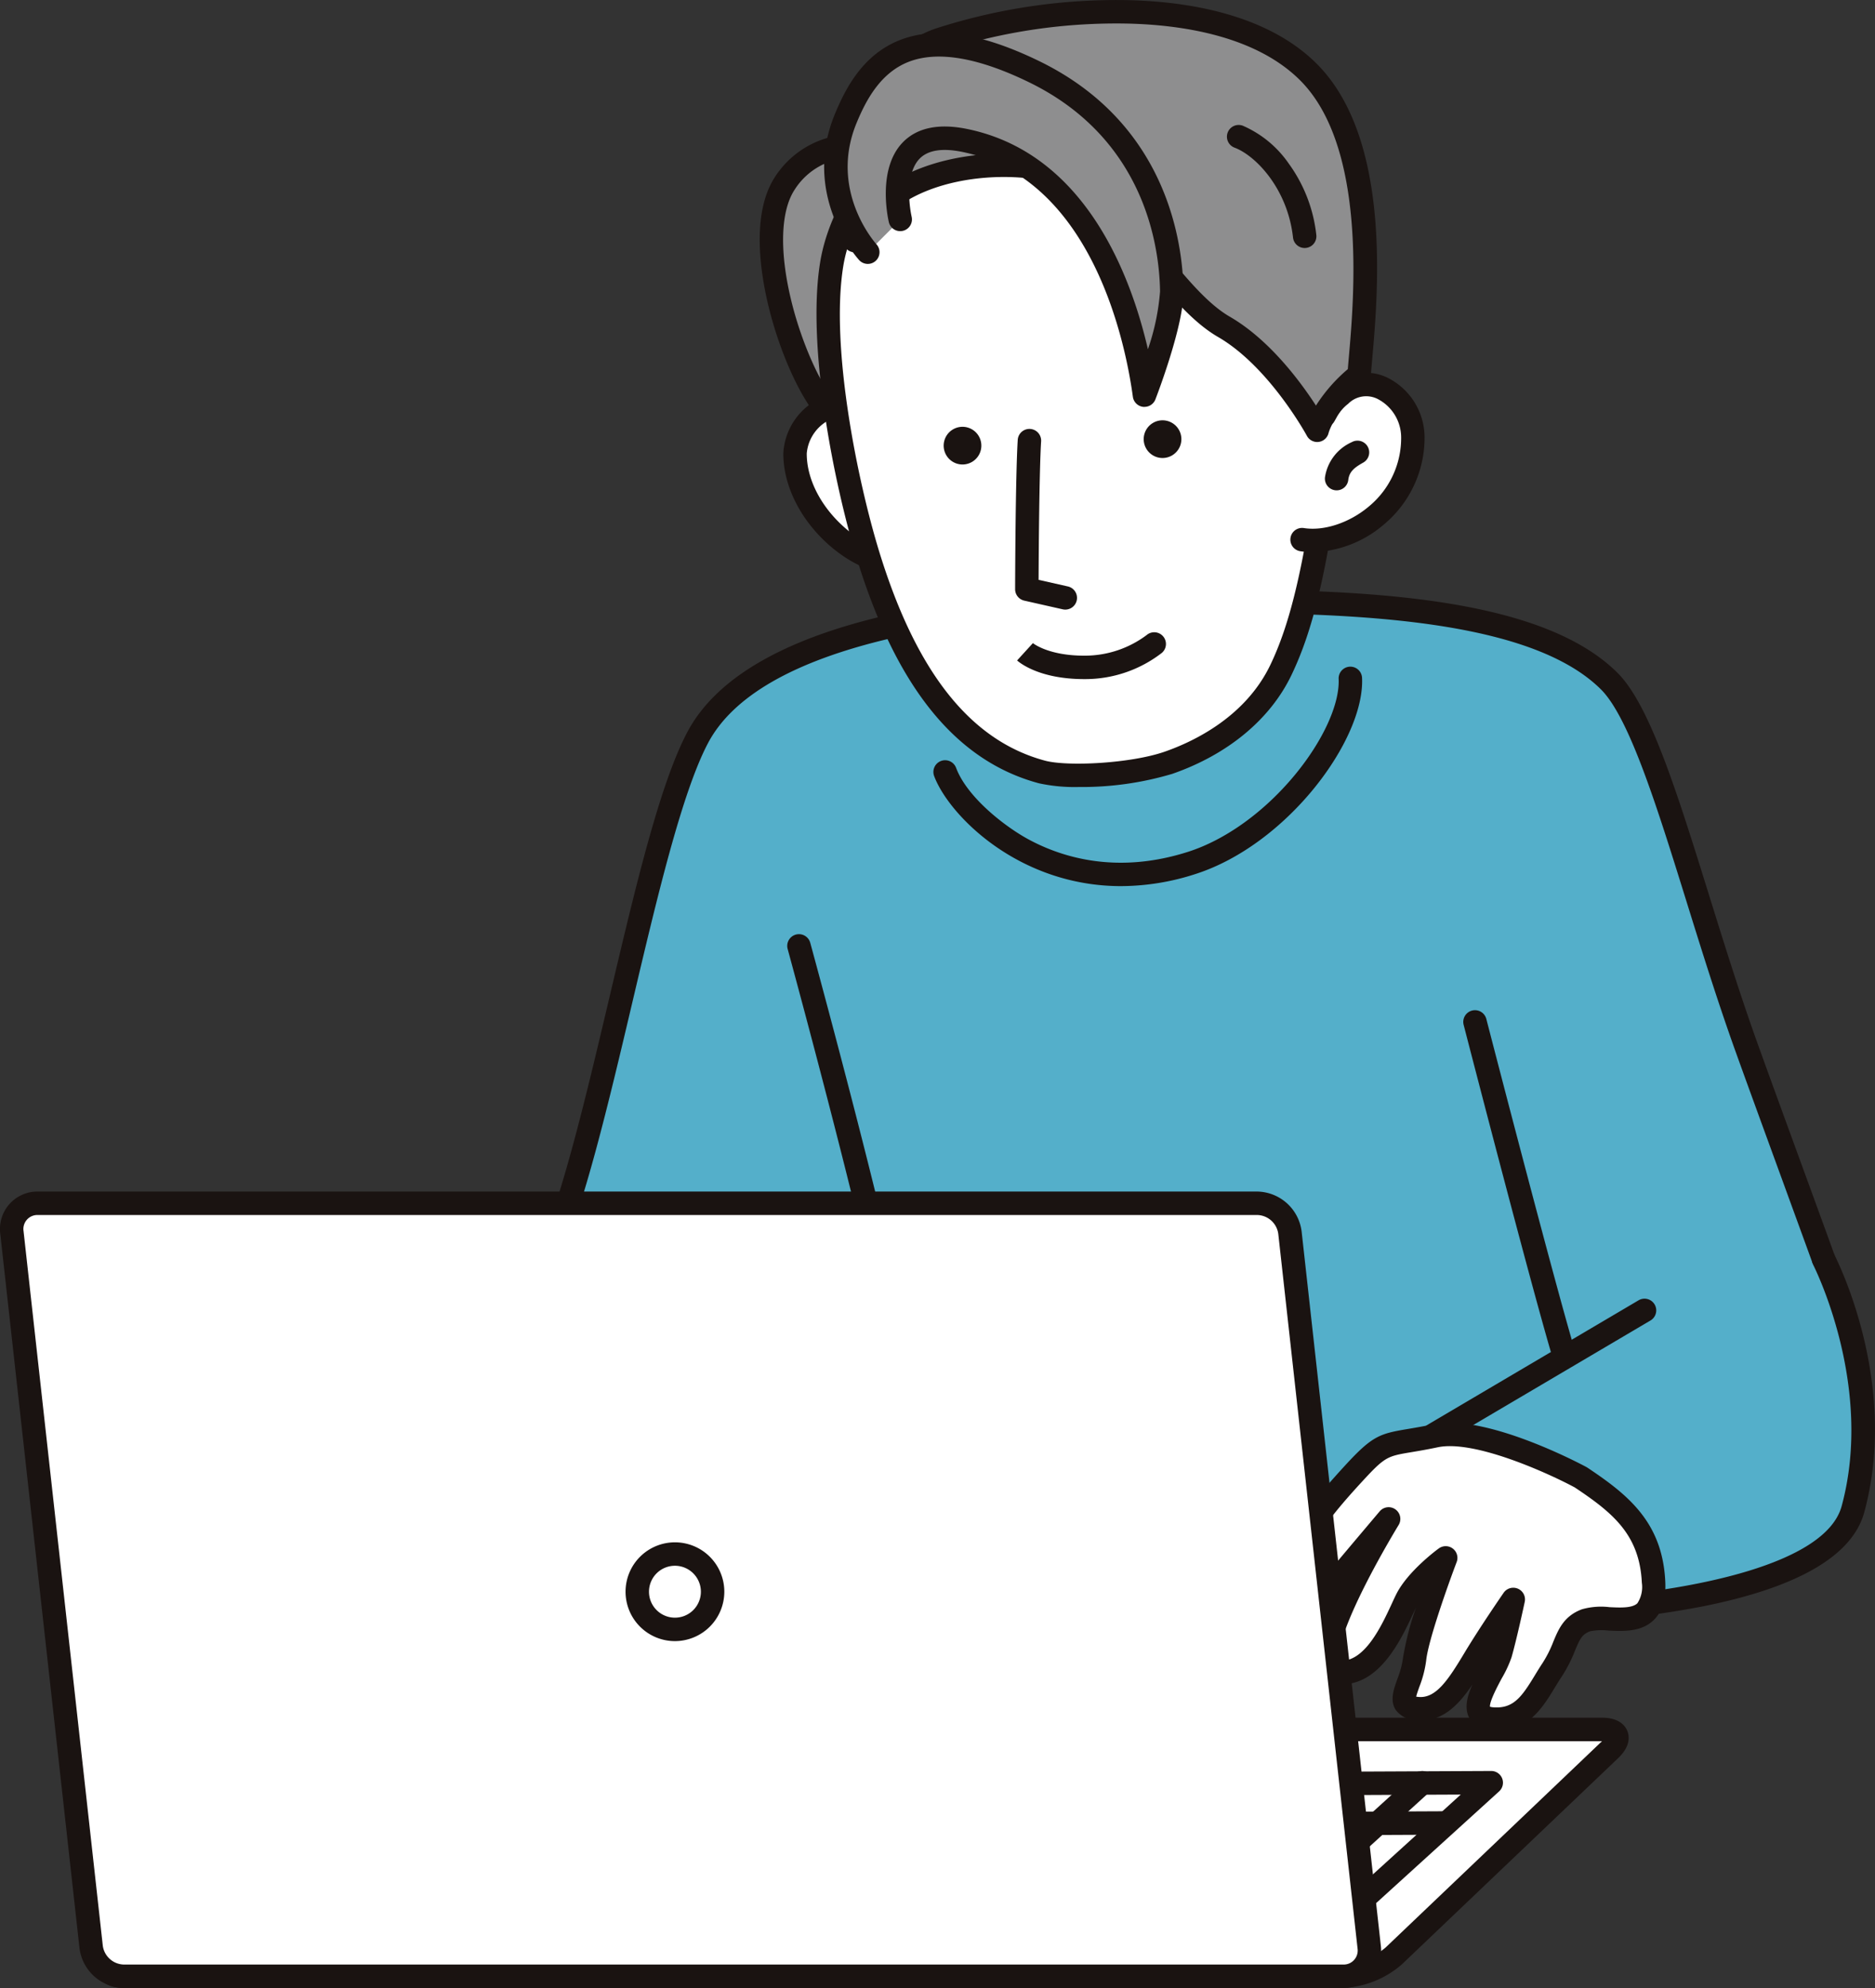 <svg xmlns="http://www.w3.org/2000/svg" xmlns:xlink="http://www.w3.org/1999/xlink" width="263.583" height="279.396" viewBox="0 0 263.583 279.396">
  <rect x="0" y="0" width="263.583" height="279.396" fill="#333333" stroke="none"/>
  <defs>
    <clipPath id="clip-path">
      <rect id="Rectangle_575" data-name="Rectangle 575" width="263.583" height="279.396" transform="translate(60.387 15.48)" fill="none"/>
    </clipPath>
  </defs>
  <g id="cbnr-mail" transform="translate(-169.768 -15.477)">
    <g id="Group_23146" data-name="Group 23146" transform="translate(109.381 -0.004)" clip-path="url(#clip-path)">
      <path id="Path_4407" data-name="Path 4407" d="M755.233,135.041a11.51,11.51,0,0,0-11.5,5.113c-5.113,7.851,1.36,26.916,6.208,32.135,11.929,12.842,6.651-36.242,5.295-37.247" transform="translate(-573.03 -98.89)" fill="#8e8e8f"/>
      <path id="Path_4408" data-name="Path 4408" d="M748.889,171.546c-2.193,0-4.016-1.962-4.673-2.67-2.705-2.912-5.611-9.264-7.231-15.805-1.142-4.612-2.55-13.128.85-18.349a13.081,13.081,0,0,1,13.213-5.827,1.648,1.648,0,0,1,.65.29c.559.414.933.882,1.559,5.108.382,2.573.733,5.813.989,9.124.4,5.1.888,14.621-.247,21.022-1.078,6.075-3.34,6.741-4.083,6.96a3.61,3.61,0,0,1-1.027.148m.023-39.54a9.655,9.655,0,0,0-8.317,4.513c-1.987,3.051-2.137,8.8-.413,15.76,1.451,5.859,4.162,11.9,6.447,14.355,1.26,1.357,2.142,1.758,2.458,1.554.289-.188,2.81-2.293,2.236-18.225a122.84,122.84,0,0,0-1.806-17.94c-.179-.011-.382-.018-.6-.018m.416-.65Z" transform="translate(-568.515 -94.356)" fill="#1a1311"/>
      <path id="Path_4409" data-name="Path 4409" d="M771.779,385.744C759.663,373.668,727.912,374.5,705.9,374.5c-20.161,0-53.864,3.275-62.273,19.159-7.395,13.968-13.575,56.7-21.362,73.946-3.834,8.49,34.417,18.989,34.417,18.989l3.013,19.459h93.665l22.184-3.118s29.944,8.216,30.492-7.395c.333-9.5,1.5-12.916-4.108-28.483-1.6-4.438-8.555-23.422-10.864-29.852-7.668-21.362-12.962-45.158-19.288-51.463" transform="translate(-485.164 -274.525)" fill="#54afca"/>
      <path id="Path_4410" data-name="Path 4410" d="M748.843,503.177H655.177a1.647,1.647,0,0,1-1.628-1.4L650.7,483.367c-2.377-.685-8.53-2.524-14.9-4.942-11.346-4.309-17.71-8.206-19.452-11.914a4.782,4.782,0,0,1-.1-4.107c3.733-8.266,7.16-22.79,10.475-36.835,3.624-15.358,7.047-29.863,10.933-37.2,3.956-7.473,13.313-12.981,27.81-16.37,13.647-3.19,28.362-3.667,35.918-3.667q1.959,0,4.014-.006c11.047-.025,23.565-.052,35,1.359,13.535,1.671,22.7,5.063,28.029,10.37,4.552,4.537,8.392,16.875,12.837,31.161,2.139,6.874,4.351,13.981,6.839,20.913,1.325,3.693,4.173,11.5,6.685,18.379,1.877,5.141,3.5,9.582,4.178,11.472,4.968,13.793,4.728,18.487,4.364,25.592-.057,1.105-.115,2.248-.159,3.507a9.923,9.923,0,0,1-4.081,8.054c-8,5.882-25.432,1.669-28.158.96l-21.854,3.071a1.642,1.642,0,0,1-.229.016m-92.254-3.294h92.138l22.07-3.1a1.657,1.657,0,0,1,.664.042,70.675,70.675,0,0,0,10.331,1.845c7.121.708,12.426-.05,15.341-2.195a6.691,6.691,0,0,0,2.738-5.515c.045-1.285.1-2.441.161-3.56.356-6.945.571-11.137-4.173-24.307-.678-1.884-2.3-6.321-4.173-11.459-2.514-6.888-5.363-14.695-6.691-18.4-2.512-7-4.735-14.14-6.884-21.047-4.136-13.291-8.042-25.845-12.017-29.806-10.913-10.877-39.684-10.812-60.692-10.768-1.371,0-2.713.006-4.021.006-7.414,0-21.843.465-35.168,3.58-13.528,3.163-22.158,8.109-25.649,14.7-3.688,6.967-7.222,21.94-10.638,36.419-3.35,14.2-6.815,28.879-10.679,37.435a1.48,1.48,0,0,0,.082,1.35c2.453,5.22,21.709,12.2,33.27,15.372a1.648,1.648,0,0,1,1.192,1.337Z" transform="translate(-480.644 -270)" fill="#1a1311"/>
      <path id="Path_4411" data-name="Path 4411" d="M1120.946,641.8a1.648,1.648,0,0,1-1.564-1.133c-2.363-7.181-12.648-46.98-13.085-48.67a1.647,1.647,0,1,1,3.189-.824c.107.413,10.7,41.385,13.025,48.464a1.649,1.649,0,0,1-1.565,2.163" transform="translate(-840.149 -432.462)" fill="#1a1311"/>
      <path id="Path_4412" data-name="Path 4412" d="M766.289,612.739a1.647,1.647,0,0,1-1.634-1.457c-1.339-11.52-14.246-58.8-14.377-59.278a1.647,1.647,0,1,1,3.177-.869c.534,1.955,13.1,48,14.471,59.766a1.647,1.647,0,0,1-1.446,1.827,1.742,1.742,0,0,1-.193.011" transform="translate(-579.159 -403.129)" fill="#1a1311"/>
      <path id="Path_4413" data-name="Path 4413" d="M769.41,292.6c-6.073.8-15.142-7.055-15.1-15.359.028-5.2,7.308-9.543,11.644-5.444,1.6,1.51.764,2.1,1.368,3.182" transform="translate(-582.159 -198.055)" fill="#fff"/>
      <path id="Path_4414" data-name="Path 4414" d="M764.022,289.773c-2.984,0-6.438-1.507-9.459-4.17-4.046-3.566-6.447-8.389-6.422-12.9a9.1,9.1,0,0,1,5.749-7.971,7.8,7.8,0,0,1,8.674,1.339,4.354,4.354,0,0,1,1.6,3.175c.022.29.031.327.073.4a1.647,1.647,0,0,1-2.876,1.607,3.949,3.949,0,0,1-.481-1.754c-.029-.381-.04-.523-.581-1.034a4.636,4.636,0,0,0-5.116-.7,5.861,5.861,0,0,0-3.75,4.96c-.019,3.573,1.965,7.465,5.307,10.411,2.648,2.335,5.686,3.6,7.928,3.306a1.647,1.647,0,0,1,.43,3.266,8.23,8.23,0,0,1-1.078.069" transform="translate(-577.635 -193.524)" fill="#1a1311"/>
      <path id="Path_4415" data-name="Path 4415" d="M840.556,123.8c1.874,8.108,3.255,15.027,1.7,26.442-1.879,13.787-3.714,22.481-6.859,29.032-3.286,6.847-9.725,10.927-15.807,13.043-5.165,1.8-14.371,2.208-17.788,1.29-11.216-3.014-19.079-13.04-24.433-30.435-3.407-11.07-6.92-29.776-5.12-40.905,2.432-15.04,22.823-35.48,50.3-23.838,12.02,5.094,14.628,10.721,18.013,25.37" transform="translate(-594.949 -69.637)" fill="#fff"/>
      <path id="Path_4416" data-name="Path 4416" d="M802.453,191.146a23.685,23.685,0,0,1-5.6-.524c-11.643-3.128-20.011-13.446-25.58-31.541-3.138-10.2-7.1-29.7-5.172-41.653,1.487-9.2,8.837-18.883,18.29-24.106,7.247-4,19.076-7.426,34.275-.985,12.953,5.489,15.612,11.965,18.975,26.516,1.993,8.624,3.283,15.612,1.726,27.036-2.072,15.2-3.971,23.2-7.006,29.522-2.994,6.238-8.944,11.169-16.751,13.886a44.491,44.491,0,0,1-13.151,1.849m-.435-99.093a32.977,32.977,0,0,0-16.039,4.152c-9.948,5.5-15.521,14.884-16.631,21.749-1.843,11.393,2.022,30.258,5.069,40.158,5.209,16.925,12.826,26.518,23.286,29.329,3.186.856,12.085.392,16.82-1.255,4.039-1.405,11.34-4.858,14.863-12.2,2.835-5.906,4.717-13.908,6.712-28.542,1.482-10.869.242-17.57-1.672-25.849h0c-3.427-14.829-5.935-19.514-17.051-24.224a39.148,39.148,0,0,0-15.357-3.317" transform="translate(-590.424 -65.057)" fill="#1a1311"/>
      <path id="Path_4417" data-name="Path 4417" d="M893.575,397.062a15.97,15.97,0,0,1-9.585,3.286c-6.11.064-8.582-2.191-8.582-2.191" transform="translate(-670.931 -291.072)" fill="#fff"/>
      <path id="Path_4418" data-name="Path 4418" d="M880.686,397.483c-6.374,0-9.138-2.351-9.436-2.622l2.22-2.434-.021-.018c.022.018,2.225,1.836,7.475,1.779a14.5,14.5,0,0,0,8.532-2.892,1.647,1.647,0,0,1,2.145,2.5,17.587,17.587,0,0,1-10.644,3.686h-.273" transform="translate(-667.882 -286.559)" fill="#1a1311"/>
      <path id="Path_4419" data-name="Path 4419" d="M832.682,284.636a2.648,2.648,0,1,0,3.269-1.828,2.648,2.648,0,0,0-3.269,1.828" transform="translate(-639.536 -207.243)" fill="#1a1311"/>
      <path id="Path_4420" data-name="Path 4420" d="M938.02,281.216a2.649,2.649,0,1,0,3.27-1.828,2.649,2.649,0,0,0-3.27,1.828" transform="translate(-716.755 -204.736)" fill="#1a1311"/>
      <path id="Path_4421" data-name="Path 4421" d="M1021.333,282.236c6.051.954,15.528-4.336,15.574-14.394.023-5.2-5.763-9.906-10.2-5.918a8.092,8.092,0,0,0-2.266,2.874" transform="translate(-777.903 -190.914)" fill="#fff"/>
      <path id="Path_4422" data-name="Path 4422" d="M1018.3,279.462a11.206,11.206,0,0,1-1.747-.133,1.647,1.647,0,1,1,.513-3.254c2.852.45,6.455-.756,9.177-3.073a12.469,12.469,0,0,0,4.493-9.7,6.094,6.094,0,0,0-3.384-5.409,3.56,3.56,0,0,0-4.07.724,5.877,5.877,0,0,0-1.623,1.914c-.1.173-.2.36-.326.574a1.647,1.647,0,0,1-2.835-1.679c.108-.182.2-.341.277-.488a8.934,8.934,0,0,1,2.305-2.772,6.829,6.829,0,0,1,7.62-1.279,9.4,9.4,0,0,1,5.329,8.429,15.873,15.873,0,0,1-5.653,12.2,16.056,16.056,0,0,1-10.078,3.951" transform="translate(-773.379 -186.379)" fill="#1a1311"/>
      <path id="Path_4423" data-name="Path 4423" d="M1042.455,296.171a4.815,4.815,0,0,0-2.935,3.689" transform="translate(-791.236 -217.112)" fill="#fff"/>
      <path id="Path_4424" data-name="Path 4424" d="M1035,296.983a1.678,1.678,0,0,1-.2-.012,1.647,1.647,0,0,1-1.438-1.832,6.462,6.462,0,0,1,3.767-4.93,1.647,1.647,0,1,1,1.606,2.876c-1.285.718-1.963,1.293-2.1,2.448a1.647,1.647,0,0,1-1.633,1.45" transform="translate(-786.712 -212.588)" fill="#1a1311"/>
      <path id="Path_4425" data-name="Path 4425" d="M573.509,1000.4a11.894,11.894,0,0,1-7.1,2.841H394.983c-2.265,0-2.777-1.278-1.137-2.841l30.432-29.008a11.9,11.9,0,0,1,7.1-2.841H602.8c2.265,0,2.777,1.279,1.137,2.841Z" transform="translate(-317.209 -710.012)" fill="#fff"/>
      <path id="Path_4426" data-name="Path 4426" d="M561.882,1000.366H390.455c-2.448,0-3.282-1.172-3.562-1.87s-.484-2.122,1.288-3.811l30.432-29.008a13.548,13.548,0,0,1,8.235-3.3H598.275c2.448,0,3.282,1.172,3.562,1.87s.484,2.122-1.288,3.811l-30.432,29.008a13.546,13.546,0,0,1-8.235,3.3m-171.429-3.294H561.882a10.3,10.3,0,0,0,5.962-2.386l30.432-29.008,0,0H426.848a10.3,10.3,0,0,0-5.962,2.386l-30.432,29.008,0,0" transform="translate(-312.681 -705.488)" fill="#1a1311"/>
      <path id="Path_4427" data-name="Path 4427" d="M409.652,1020.742a1.647,1.647,0,0,1-1.108-2.866l28.945-26.292a1.646,1.646,0,0,1,1.1-.428l159.718-.73h.008a1.647,1.647,0,0,1,1.108,2.866l-28.945,26.292a1.647,1.647,0,0,1-1.1.428l-159.718.73Zm159.718-2.377h0ZM439.237,994.447l-25.3,22.981,154.793-.708,25.3-22.98Z" transform="translate(-328.293 -726.047)" fill="#1a1311"/>
      <path id="Path_4428" data-name="Path 4428" d="M1120.2,728.4l-29.67,17.5s16.372.365,21.667,13.876c4.076,10.4-2.952,10.8-2.952,10.8s36.684-1.085,40.26-14.242c4.838-17.8-4.108-35.056-4.108-35.056" transform="translate(-828.629 -528.747)" fill="#54afca"/>
      <path id="Path_4429" data-name="Path 4429" d="M1104.722,767.7a1.647,1.647,0,0,1-.093-3.292,3.006,3.006,0,0,0,2.138-1.313c.62-1,1.014-3.06-.626-7.245-4.821-12.3-20.019-12.827-20.172-12.831a1.648,1.648,0,0,1-.8-3.066l29.67-17.5a1.647,1.647,0,0,1,1.674,2.838l-25.589,15.091a32.446,32.446,0,0,1,4.507,1.317c6.671,2.5,11.434,6.974,13.775,12.946,1.546,3.945,1.8,7.116.751,9.444,11.774-.987,31.157-4.339,33.433-12.714,4.606-16.946-3.9-33.7-3.981-33.867a1.647,1.647,0,0,1,2.925-1.515c.377.728,9.185,18.034,4.235,36.246-1.66,6.109-9.311,10.563-22.738,13.238a128.678,128.678,0,0,1-19.062,2.218h-.05" transform="translate(-824.107 -524.224)" fill="#1a1311"/>
      <path id="Path_4430" data-name="Path 4430" d="M492.83,1015.654a1.647,1.647,0,0,1-.007-3.294l159.718-.73h.008a1.647,1.647,0,0,1,.007,3.295l-159.718.73Z" transform="translate(-389.268 -741.591)" fill="#1a1311"/>
      <path id="Path_4431" data-name="Path 4431" d="M971.747,1020.011a1.647,1.647,0,0,1-1.108-2.866l28.945-26.292a1.647,1.647,0,0,1,2.215,2.438l-28.945,26.292a1.64,1.64,0,0,1-1.107.428" transform="translate(-740.346 -726.047)" fill="#1a1311"/>
      <path id="Path_4432" data-name="Path 4432" d="M785.69,96.33S784.31,72.6,797.558,68.09c13.915-4.736,40.077-7.182,51.854,4.5,11.217,11.13,7.53,36.668,7.182,42.6-5.063,4.172-5.9,7.79-5.9,7.79s-5.432-10.1-13.124-14.547-14.315-18.589-22.3-21.422-24.685-1.5-29.579,9.312" transform="translate(-605.131 -47.032)" fill="#8e8e8f"/>
      <path id="Path_4433" data-name="Path 4433" d="M846.161,120.111a1.648,1.648,0,0,1-1.45-.867c-.052-.1-5.312-9.751-12.5-13.9-3.795-2.192-7.258-6.47-10.607-10.608-3.705-4.578-7.536-9.311-11.418-10.689-6.934-2.461-22.935-1.712-27.527,8.439a1.647,1.647,0,0,1-3.145-.584,55.764,55.764,0,0,1,1-12.85c1.838-9.107,5.982-15,11.986-17.044a82.665,82.665,0,0,1,27.3-3.993c8.1.214,19.229,1.929,26.242,8.887,10.573,10.492,8.675,32.153,7.864,41.4-.088,1-.163,1.86-.2,2.467a1.647,1.647,0,0,1-.6,1.175c-4.506,3.713-5.339,6.861-5.346,6.892a1.647,1.647,0,0,1-1.387,1.26,1.628,1.628,0,0,1-.218.014m-44.013-40.53a28.349,28.349,0,0,1,9.143,1.362c4.757,1.688,8.885,6.788,12.877,11.72,3.16,3.9,6.428,7.942,9.694,9.828,5.55,3.205,9.9,9.063,12.128,12.5a22.653,22.653,0,0,1,4.48-5.123c.04-.523.094-1.136.157-1.85.7-8.033,2.574-29.371-6.9-38.776-6.246-6.2-16.5-7.734-24.008-7.932a79.192,79.192,0,0,0-26.155,3.818c-8.245,2.806-10.233,14.371-10.673,21.29,4.862-4.978,12.576-6.836,19.261-6.836" transform="translate(-600.603 -42.509)" fill="#1a1311"/>
      <path id="Path_4434" data-name="Path 4434" d="M784.906,106.206s-3.318-13.726,9.129-11.137c18.441,3.834,23.874,26.034,25.2,35.786,0,0,3.9-10.066,3.835-14.607-.073-4.975-1.339-22.093-19.354-30.857-17.89-8.7-23.512-.586-26.475,6.573-4.382,10.59,3.1,18.806,3.1,18.806" transform="translate(-597.956 -59.83)" fill="#8e8e8f"/>
      <path id="Path_4435" data-name="Path 4435" d="M814.665,127.953a1.7,1.7,0,0,1-.194-.011,1.648,1.648,0,0,1-1.439-1.415c-.963-7.1-5.534-30.576-23.9-34.4-2.859-.594-4.906-.278-6.086.941-1.217,1.257-1.466,3.367-1.461,4.915a16.243,16.243,0,0,0,.355,3.282,1.647,1.647,0,0,1-3.2.774c-.073-.3-1.748-7.452,1.942-11.263,2.017-2.083,5.086-2.713,9.123-1.874,16.468,3.424,22.911,20.433,25.343,30.942a32.34,32.34,0,0,0,1.705-8.125c-.091-6.188-2.068-21.441-18.427-29.4-7.113-3.461-12.776-4.434-16.831-2.9-4.033,1.531-6.074,5.409-7.4,8.617-3.913,9.457,2.527,16.764,2.8,17.07a1.647,1.647,0,0,1-2.438,2.215c-.334-.367-8.136-9.121-3.408-20.545,1.581-3.82,4.063-8.458,9.276-10.437,5.007-1.9,11.366-.916,19.441,3.013,18,8.759,20.181,25.516,20.28,32.314.07,4.806-3.781,14.8-3.945,15.226a1.648,1.648,0,0,1-1.535,1.052" transform="translate(-593.389 -55.281)" fill="#1a1311"/>
      <path id="Path_4436" data-name="Path 4436" d="M881.77,312.021l-5.4-1.218s.043-15.807.365-20.906" transform="translate(-671.632 -212.513)" fill="#fff"/>
      <path id="Path_4437" data-name="Path 4437" d="M877.247,309.144a1.651,1.651,0,0,1-.364-.041l-5.4-1.219a1.647,1.647,0,0,1-1.285-1.611c0-.648.046-15.915.369-21.005a1.647,1.647,0,0,1,3.287.208c-.262,4.134-.338,15.585-.357,19.486l4.115.928a1.647,1.647,0,0,1-.361,3.254" transform="translate(-667.108 -207.989)" fill="#1a1311"/>
      <path id="Path_4438" data-name="Path 4438" d="M853.556,439.856c-14.437,0-24.228-9.99-26.281-15.467a1.647,1.647,0,0,1,3.085-1.157c1.567,4.178,6.93,8.293,10.152,10.039,4.741,2.57,12.493,4.959,22.494,1.751,5.276-1.692,10.762-5.66,15.054-10.887,3.909-4.761,6.239-9.894,6.079-13.4a1.647,1.647,0,1,1,3.291-.15c.4,8.715-10.55,23.443-23.417,27.57a34.121,34.121,0,0,1-10.455,1.7" transform="translate(-635.568 -299.837)" fill="#1a1311"/>
      <path id="Path_4439" data-name="Path 4439" d="M987.928,129.957c3.677,1.373,8.47,6.644,9.281,14" transform="translate(-753.415 -95.266)" fill="#8e8e8f"/>
      <path id="Path_4440" data-name="Path 4440" d="M992.683,141.078a1.648,1.648,0,0,1-1.635-1.467c-.759-6.881-5.264-11.531-8.22-12.636a1.647,1.647,0,0,1,1.153-3.086,15.183,15.183,0,0,1,6.469,5.328,20.908,20.908,0,0,1,3.873,10.033,1.647,1.647,0,0,1-1.457,1.818,1.694,1.694,0,0,1-.183.01" transform="translate(-748.891 -90.742)" fill="#1a1311"/>
      <path id="Path_4441" data-name="Path 4441" d="M1048.494,819.277s-13.511-7.3-20.449-5.843-6.938.365-11.32,5.112-7.3,8.4-9.129,13.146-4.372,8.321-1.1,8.764c2.077.281,5.4-3.974,8.4-7.547,3.508-4.175,6.573-7.79,6.573-7.79s-12.781,20.815-7.3,21.545,8.4-7.3,9.859-10.224,5.478-5.843,5.478-5.843-4.017,10.59-4.382,14.241-3.286,6.573.365,6.938,5.843-3.286,8.034-6.938,5.478-8.4,5.478-8.4-1.1,5.112-1.826,7.668-5.843,8.764-1.1,9.129,6.208-3.652,8.4-6.938,1.826-5.843,4.747-6.938,9.859,2.313,9.494-5.356-4.747-11.077-10.224-14.729" transform="translate(-765.87 -596.16)" fill="#fff"/>
      <path id="Path_4442" data-name="Path 4442" d="M1032.152,850.4c-.235,0-.475-.009-.723-.028a3.578,3.578,0,0,1-3.12-1.735c-.758-1.384-.351-3.039.416-4.753-1.952,2.907-4.328,5.386-7.923,5.024a3.718,3.718,0,0,1-2.869-1.469c-.833-1.316-.287-2.848.24-4.33a12.831,12.831,0,0,0,.788-2.942,42.524,42.524,0,0,1,1.835-7.124c-.118.249-.247.528-.39.835-1.733,3.745-4.963,10.716-10.978,9.911a3.016,3.016,0,0,1-2.407-1.727c-.575-1.211-.839-3.33,1.5-8.92-2.427,2.753-4.632,4.727-6.77,4.44a3.3,3.3,0,0,1-2.62-1.583c-.948-1.694,0-3.842,1.2-6.561.4-.908.815-1.846,1.2-2.844,1.89-4.915,4.9-8.735,9.456-13.672,3.685-3.992,4.744-4.3,8.64-4.95.934-.157,2.1-.351,3.551-.657,7.442-1.568,21,5.7,21.572,6.005.045.024.088.05.13.078,5.759,3.84,10.559,7.7,10.956,16.021.115,2.428-.4,4.184-1.586,5.366-1.74,1.739-4.322,1.615-6.4,1.515a8.357,8.357,0,0,0-2.579.1c-1.124.422-1.427,1.034-2.138,2.744a19.607,19.607,0,0,1-1.817,3.565c-.342.513-.679,1.068-1.005,1.6-1.658,2.729-3.7,6.091-8.168,6.092m-.953-3.4a1.925,1.925,0,0,0,.483.086c2.814.214,3.992-1.477,5.823-4.49.344-.565.7-1.15,1.079-1.72a16.357,16.357,0,0,0,1.516-3c.739-1.78,1.5-3.62,4.023-4.565a9.884,9.884,0,0,1,3.894-.3c1.5.072,3.2.154,3.91-.554a4.174,4.174,0,0,0,.624-2.879c-.323-6.787-4.109-9.843-9.429-13.393-3.673-1.974-14.092-6.731-19.26-5.645-1.521.321-2.721.522-3.686.683-3.353.562-3.7.62-6.764,3.935-4.389,4.756-7.092,8.175-8.8,12.62-.412,1.073-.863,2.092-1.26,2.992a17.435,17.435,0,0,0-1.308,3.522c.042.009.094.018.156.026,0,0,.611-.038,2.256-1.65,1.207-1.184,2.547-2.79,3.842-4.344.275-.329.549-.657.82-.98,3.47-4.13,6.547-7.76,6.577-7.8a1.647,1.647,0,0,1,2.66,1.927c-.026.042-2.6,4.248-4.9,8.85-3.729,7.482-3.612,9.717-3.5,10.21,3.583.356,6-4.891,7.457-8.039.23-.5.428-.925.615-1.3,1.622-3.243,5.8-6.31,5.982-6.438a1.647,1.647,0,0,1,2.509,1.916c-1.1,2.889-4,11-4.283,13.821a15.662,15.662,0,0,1-.963,3.719c-.158.443-.359,1.008-.442,1.375.078.015.176.029.3.041,2.433.241,4.135-2.276,6.457-6.147,2.193-3.655,5.4-8.293,5.535-8.489a1.647,1.647,0,0,1,2.965,1.283c-.045.211-1.115,5.2-1.853,7.776a16.569,16.569,0,0,1-1.37,2.95c-.526.981-1.731,3.226-1.665,4" transform="translate(-761.348 -591.656)" fill="#1a1311"/>
      <path id="Path_4443" data-name="Path 4443" d="M532.61,796.072a3.613,3.613,0,0,1-3.664,4.093H357.52a4.721,4.721,0,0,1-4.572-4.093L341.805,695.62a3.613,3.613,0,0,1,3.664-4.093H516.9a4.721,4.721,0,0,1,4.572,4.093Z" transform="translate(-279.745 -506.935)" fill="#fff"/>
      <path id="Path_4444" data-name="Path 4444" d="M524.42,797.288H352.994a6.4,6.4,0,0,1-6.209-5.559L335.642,691.278a5.26,5.26,0,0,1,5.3-5.922H512.37a6.4,6.4,0,0,1,6.209,5.558l11.143,100.452a5.259,5.259,0,0,1-5.3,5.922M340.943,688.651a1.968,1.968,0,0,0-2.027,2.264l11.143,100.452a3.064,3.064,0,0,0,2.935,2.627H524.42a1.969,1.969,0,0,0,2.027-2.264L515.3,691.278a3.064,3.064,0,0,0-2.935-2.627Z" transform="translate(-275.219 -502.411)" fill="#1a1311"/>
      <path id="Path_4445" data-name="Path 4445" d="M681.823,881.505a5.295,5.295,0,1,1-5.295-5.3,5.295,5.295,0,0,1,5.295,5.3" transform="translate(-521.257 -642.32)" fill="#fff"/>
      <path id="Path_4446" data-name="Path 4446" d="M672,883.923a6.942,6.942,0,1,1,6.942-6.942A6.95,6.95,0,0,1,672,883.923m0-10.59a3.648,3.648,0,1,0,3.648,3.648A3.652,3.652,0,0,0,672,873.333" transform="translate(-516.732 -637.796)" fill="#1a1311"/>
    </g>
  </g>
</svg>
